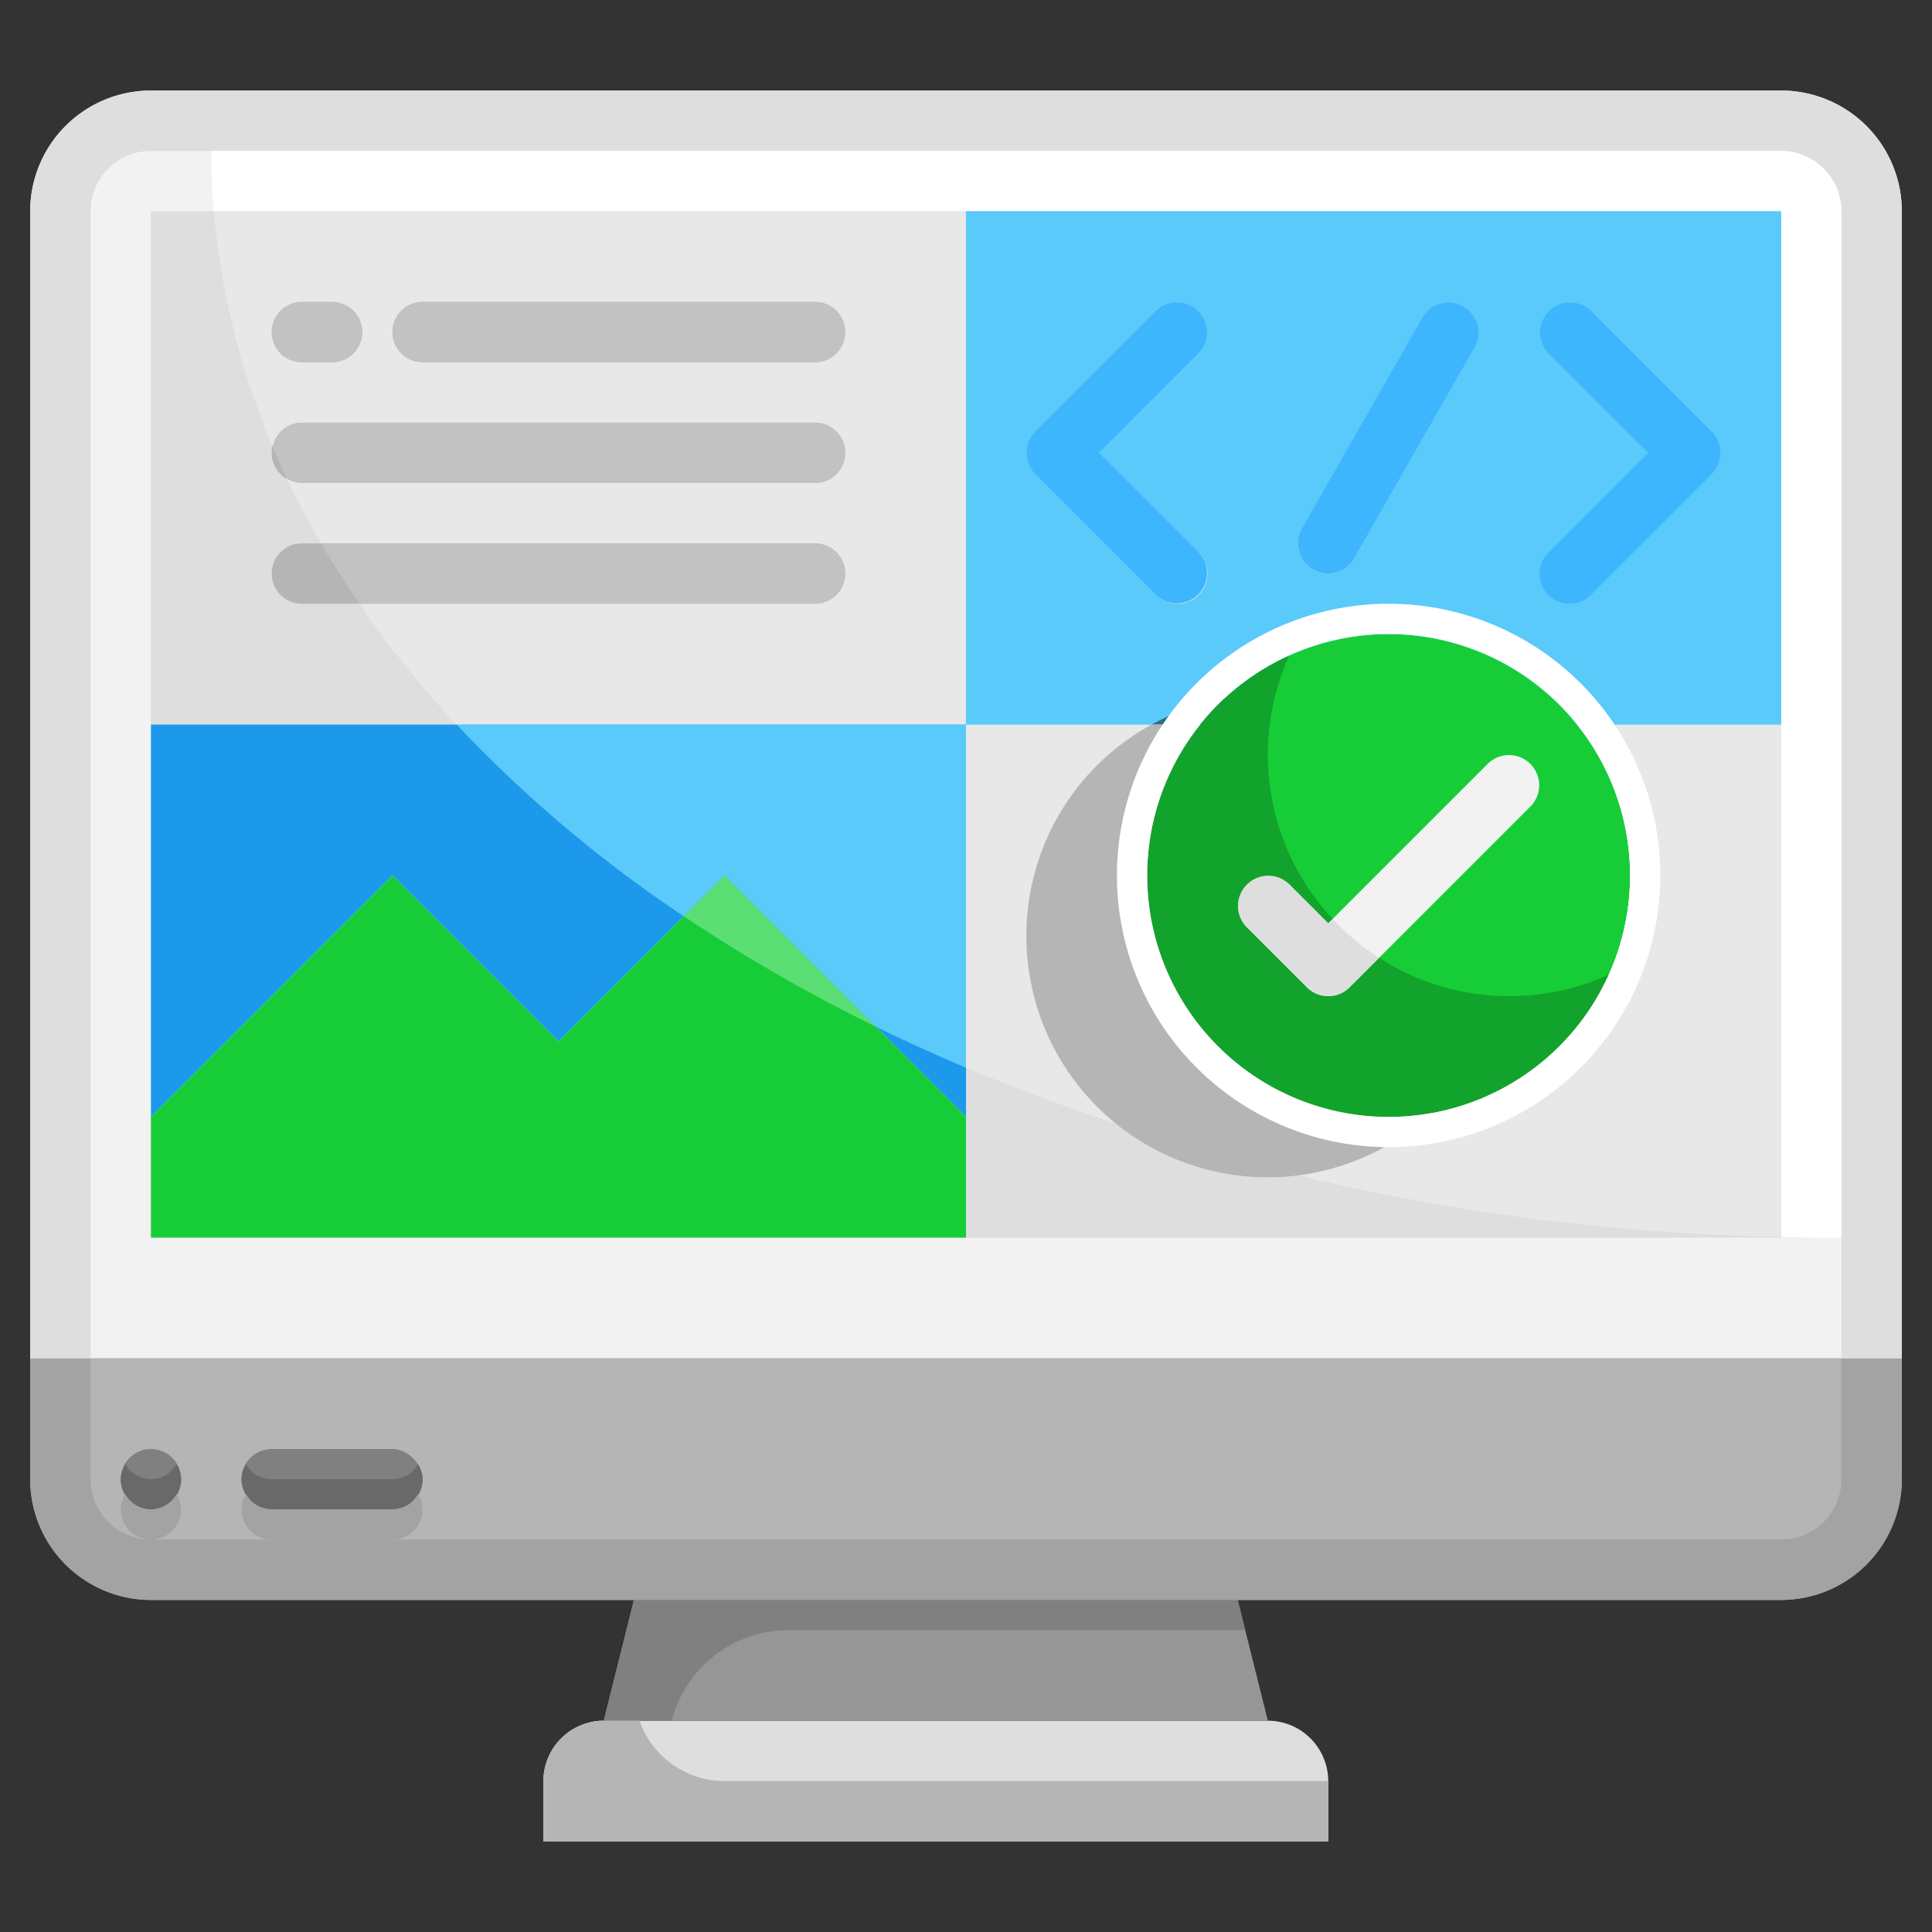 <svg xmlns="http://www.w3.org/2000/svg" viewBox="0 0 64 64"><rect x="0" y="0" width="64" height="64" fill="#333333" stroke="none"/><g id="_22-Sections" data-name="22-Sections"><path d="M44,59v2H18V59a2.006,2.006,0,0,1,2-2H42A2.006,2.006,0,0,1,44,59Z" style="fill:#dedede"/><polygon points="41 53 42 57 20 57 21 53 41 53" style="fill:#969696"/><path d="M5,53a4,4,0,0,1-4-4V45H63v4a4,4,0,0,1-4,4H5Z" style="fill:#b5b5b5"/><path d="M63,7V45H1V7A4,4,0,0,1,5,3H59A4,4,0,0,1,63,7Z" style="fill:#f2f2f2"/><path d="M26.123,54H41.25L41,53H21l-1,4h2.253A4,4,0,0,1,26.123,54Z" style="fill:gray"/><path d="M21.184,57H20a2.006,2.006,0,0,0-2,2v2H44V59H24A2.99,2.99,0,0,1,21.184,57Z" style="fill:#b5b5b5"/><path d="M61,45v4a2,2,0,0,1-2,2H5a2,2,0,0,1-2-2V45H1v4a4,4,0,0,0,4,4H59a4,4,0,0,0,4-4V45Z" style="fill:#a3a3a3"/><path d="M59,3H5A4,4,0,0,0,1,7V45H3V7A2,2,0,0,1,5,5H59a2,2,0,0,1,2,2V45h2V7A4,4,0,0,0,59,3Z" style="fill:#dedede"/><path d="M59,5H7C7,24.9,31.152,41,61,41V7A2,2,0,0,0,59,5Z" style="fill:#fff"/><circle cx="5" cy="49" r="1" style="fill:gray"/><path d="M5,49a.985.985,0,0,1-.847-.5A.977.977,0,0,0,4,49a1,1,0,0,0,2,0,.977.977,0,0,0-.153-.5A.985.985,0,0,1,5,49Z" style="fill:#696969"/><path d="M5,50a.985.985,0,0,1-.847-.5A.977.977,0,0,0,4,50a1,1,0,0,0,2,0,.977.977,0,0,0-.153-.5A.985.985,0,0,1,5,50Z" style="fill:#a3a3a3"/><rect x="8" y="48" width="6" height="2" rx="1" style="fill:gray"/><path d="M13,49H9a.986.986,0,0,1-.847-.5A.977.977,0,0,0,8,49a1,1,0,0,0,1,1h4a1,1,0,0,0,1-1,.977.977,0,0,0-.153-.5A.986.986,0,0,1,13,49Z" style="fill:#696969"/><path d="M13,50H9a.986.986,0,0,1-.847-.5A.977.977,0,0,0,8,50a1,1,0,0,0,1,1h4a1,1,0,0,0,1-1,.977.977,0,0,0-.153-.5A.986.986,0,0,1,13,50Z" style="fill:#a3a3a3"/><path d="M39.76,24A8,8,0,1,1,38,29,7.956,7.956,0,0,1,39.76,24Z" style="fill:#16cd37"/><path d="M59,24V41H32V24h7.76a8,8,0,1,0,12.48,0Z" style="fill:#dedede"/><rect x="5" y="7" width="27" height="17" style="fill:#dedede"/><path d="M32,24V7H59V24H52.24a7.99,7.99,0,0,0-12.48,0Z" style="fill:#5acafa"/><polygon points="32 24 32 37 24 29 18.5 34.5 13 29 5 37 5 24 32 24" style="fill:#1c99eb"/><polygon points="18.5 34.5 24 29 32 37 32 41 5 41 5 37 13 29 18.5 34.5" style="fill:#16cd37"/><path d="M44,33a1,1,0,0,1-.707-.293l-2-2a1,1,0,0,1,1.414-1.414L44,30.586l5.293-5.293a1,1,0,0,1,1.414,1.414l-6,6A1,1,0,0,1,44,33Z" style="fill:#f2f2f2"/><path d="M11,12H10a1,1,0,0,1,0-2h1a1,1,0,0,1,0,2Z" style="fill:#b5b5b5"/><path d="M27,12H14a1,1,0,0,1,0-2H27a1,1,0,0,1,0,2Z" style="fill:#b5b5b5"/><path d="M27,16H10a1,1,0,0,1,0-2H27a1,1,0,0,1,0,2Z" style="fill:#b5b5b5"/><path d="M27,20H10a1,1,0,0,1,0-2H27a1,1,0,0,1,0,2Z" style="fill:#b5b5b5"/><path d="M39,20a1,1,0,0,1-.707-.293l-4-4a1,1,0,0,1,0-1.414l4-4a1,1,0,0,1,1.414,1.414L36.414,15l3.293,3.293A1,1,0,0,1,39,20Z" style="fill:#f2f2f2"/><path d="M52,20a1,1,0,0,1-.707-1.707L54.586,15l-3.293-3.293a1,1,0,0,1,1.414-1.414l4,4a1,1,0,0,1,0,1.414l-4,4A1,1,0,0,1,52,20Z" style="fill:#f2f2f2"/><path d="M44,19a.988.988,0,0,1-.5-.132,1,1,0,0,1-.372-1.364l4-7a1,1,0,0,1,1.736.992l-4,7A1,1,0,0,1,44,19Z" style="fill:#f2f2f2"/><path d="M45.684,31.73l-.977.977a1,1,0,0,1-1.414,0l-2-2a1,1,0,0,1,1.414-1.414L44,30.586l.145-.145a7.974,7.974,0,0,1-1.438-8.724A8,8,0,1,0,53.288,32.288a7.96,7.96,0,0,1-7.6-.558Z" style="fill:#12a32c"/><path d="M42.707,29.293a1,1,0,0,0-1.414,1.414l2,2a1,1,0,0,0,1.414,0l.977-.977a8.028,8.028,0,0,1-1.539-1.289L44,30.586Z" style="fill:#dedede"/><path d="M52.24,24a8,8,0,1,1-12.48,0H32V35.37a73.963,73.963,0,0,0,27,5.6V24Z" style="fill:#e8e8e8"/><path d="M10,14H27a1,1,0,0,1,0,2H10a.968.968,0,0,1-.508-.159c.345.731.734,1.449,1.146,2.159H27a1,1,0,0,1,0,2H11.9a34.548,34.548,0,0,0,3.221,4H32V7H7.087A25.244,25.244,0,0,0,9.04,14.8.985.985,0,0,1,10,14Zm4-4H27a1,1,0,0,1,0,2H14a1,1,0,0,1,0-2Zm-4,0h1a1,1,0,0,1,0,2H10a1,1,0,0,1,0-2Z" style="fill:#e8e8e8"/><path d="M39.76,24a7.99,7.99,0,0,1,12.48,0H59V7H32V24ZM51.293,11.707a1,1,0,0,1,1.414-1.414l4,4a1,1,0,0,1,0,1.414l-4,4a1,1,0,0,1-1.414-1.414L54.586,15Zm-8.161,5.8,4-7a1,1,0,0,1,1.736.992l-4,7a1,1,0,1,1-1.736-.992Zm-8.839-3.211,4-4a1,1,0,0,1,1.414,1.414L36.414,15l3.293,3.293a1,1,0,1,1-1.414,1.414l-4-4A1,1,0,0,1,34.293,14.293Z" style="fill:#5acafa"/><path d="M22.649,30.351,24,29l5.008,5.008c.972.477,1.972.928,2.992,1.362V24H15.125A43.328,43.328,0,0,0,22.649,30.351Z" style="fill:#5acafa"/><path d="M22.649,30.351a54.128,54.128,0,0,0,6.359,3.657L24,29Z" style="fill:#5bde73"/><path d="M10,12h1a1,1,0,0,0,0-2H10a1,1,0,0,0,0,2Z" style="fill:#c2c2c2"/><path d="M14,12H27a1,1,0,0,0,0-2H14a1,1,0,0,0,0,2Z" style="fill:#c2c2c2"/><path d="M27,16a1,1,0,0,0,0-2H10a.985.985,0,0,0-.96.8c.146.347.29.7.452,1.037A.968.968,0,0,0,10,16Z" style="fill:#c2c2c2"/><path d="M28,19a1,1,0,0,0-1-1H10.638q.59,1.015,1.266,2H27A1,1,0,0,0,28,19Z" style="fill:#c2c2c2"/><path d="M38.293,19.707a1,1,0,0,0,1.414-1.414L36.414,15l3.293-3.293a1,1,0,0,0-1.414-1.414l-4,4a1,1,0,0,0,0,1.414Z" style="fill:#3db6fd"/><path d="M51.293,19.707a1,1,0,0,0,1.414,0l4-4a1,1,0,0,0,0-1.414l-4-4a1,1,0,0,0-1.414,1.414L54.586,15l-3.293,3.293A1,1,0,0,0,51.293,19.707Z" style="fill:#3db6fd"/><path d="M43.5,18.868a1,1,0,0,0,1.364-.372l4-7a1,1,0,0,0-1.736-.992l-4,7A1,1,0,0,0,43.5,18.868Z" style="fill:#3db6fd"/><path d="M40.572,23.14a8.013,8.013,0,0,0-2.418.86H39.76A8.051,8.051,0,0,1,40.572,23.14Z" style="fill:#316d87"/><path d="M46,37a8,8,0,0,1-6.24-13H38.154A7.964,7.964,0,0,0,34,31a7.992,7.992,0,0,0,13.428,5.866A8.094,8.094,0,0,1,46,37Z" style="fill:#b5b5b5"/><path d="M46,20a9,9,0,1,0,9,9A9,9,0,0,0,46,20Zm0,17a8,8,0,1,1,8-8A8,8,0,0,1,46,37Z" style="fill:#fff"/></g></svg>